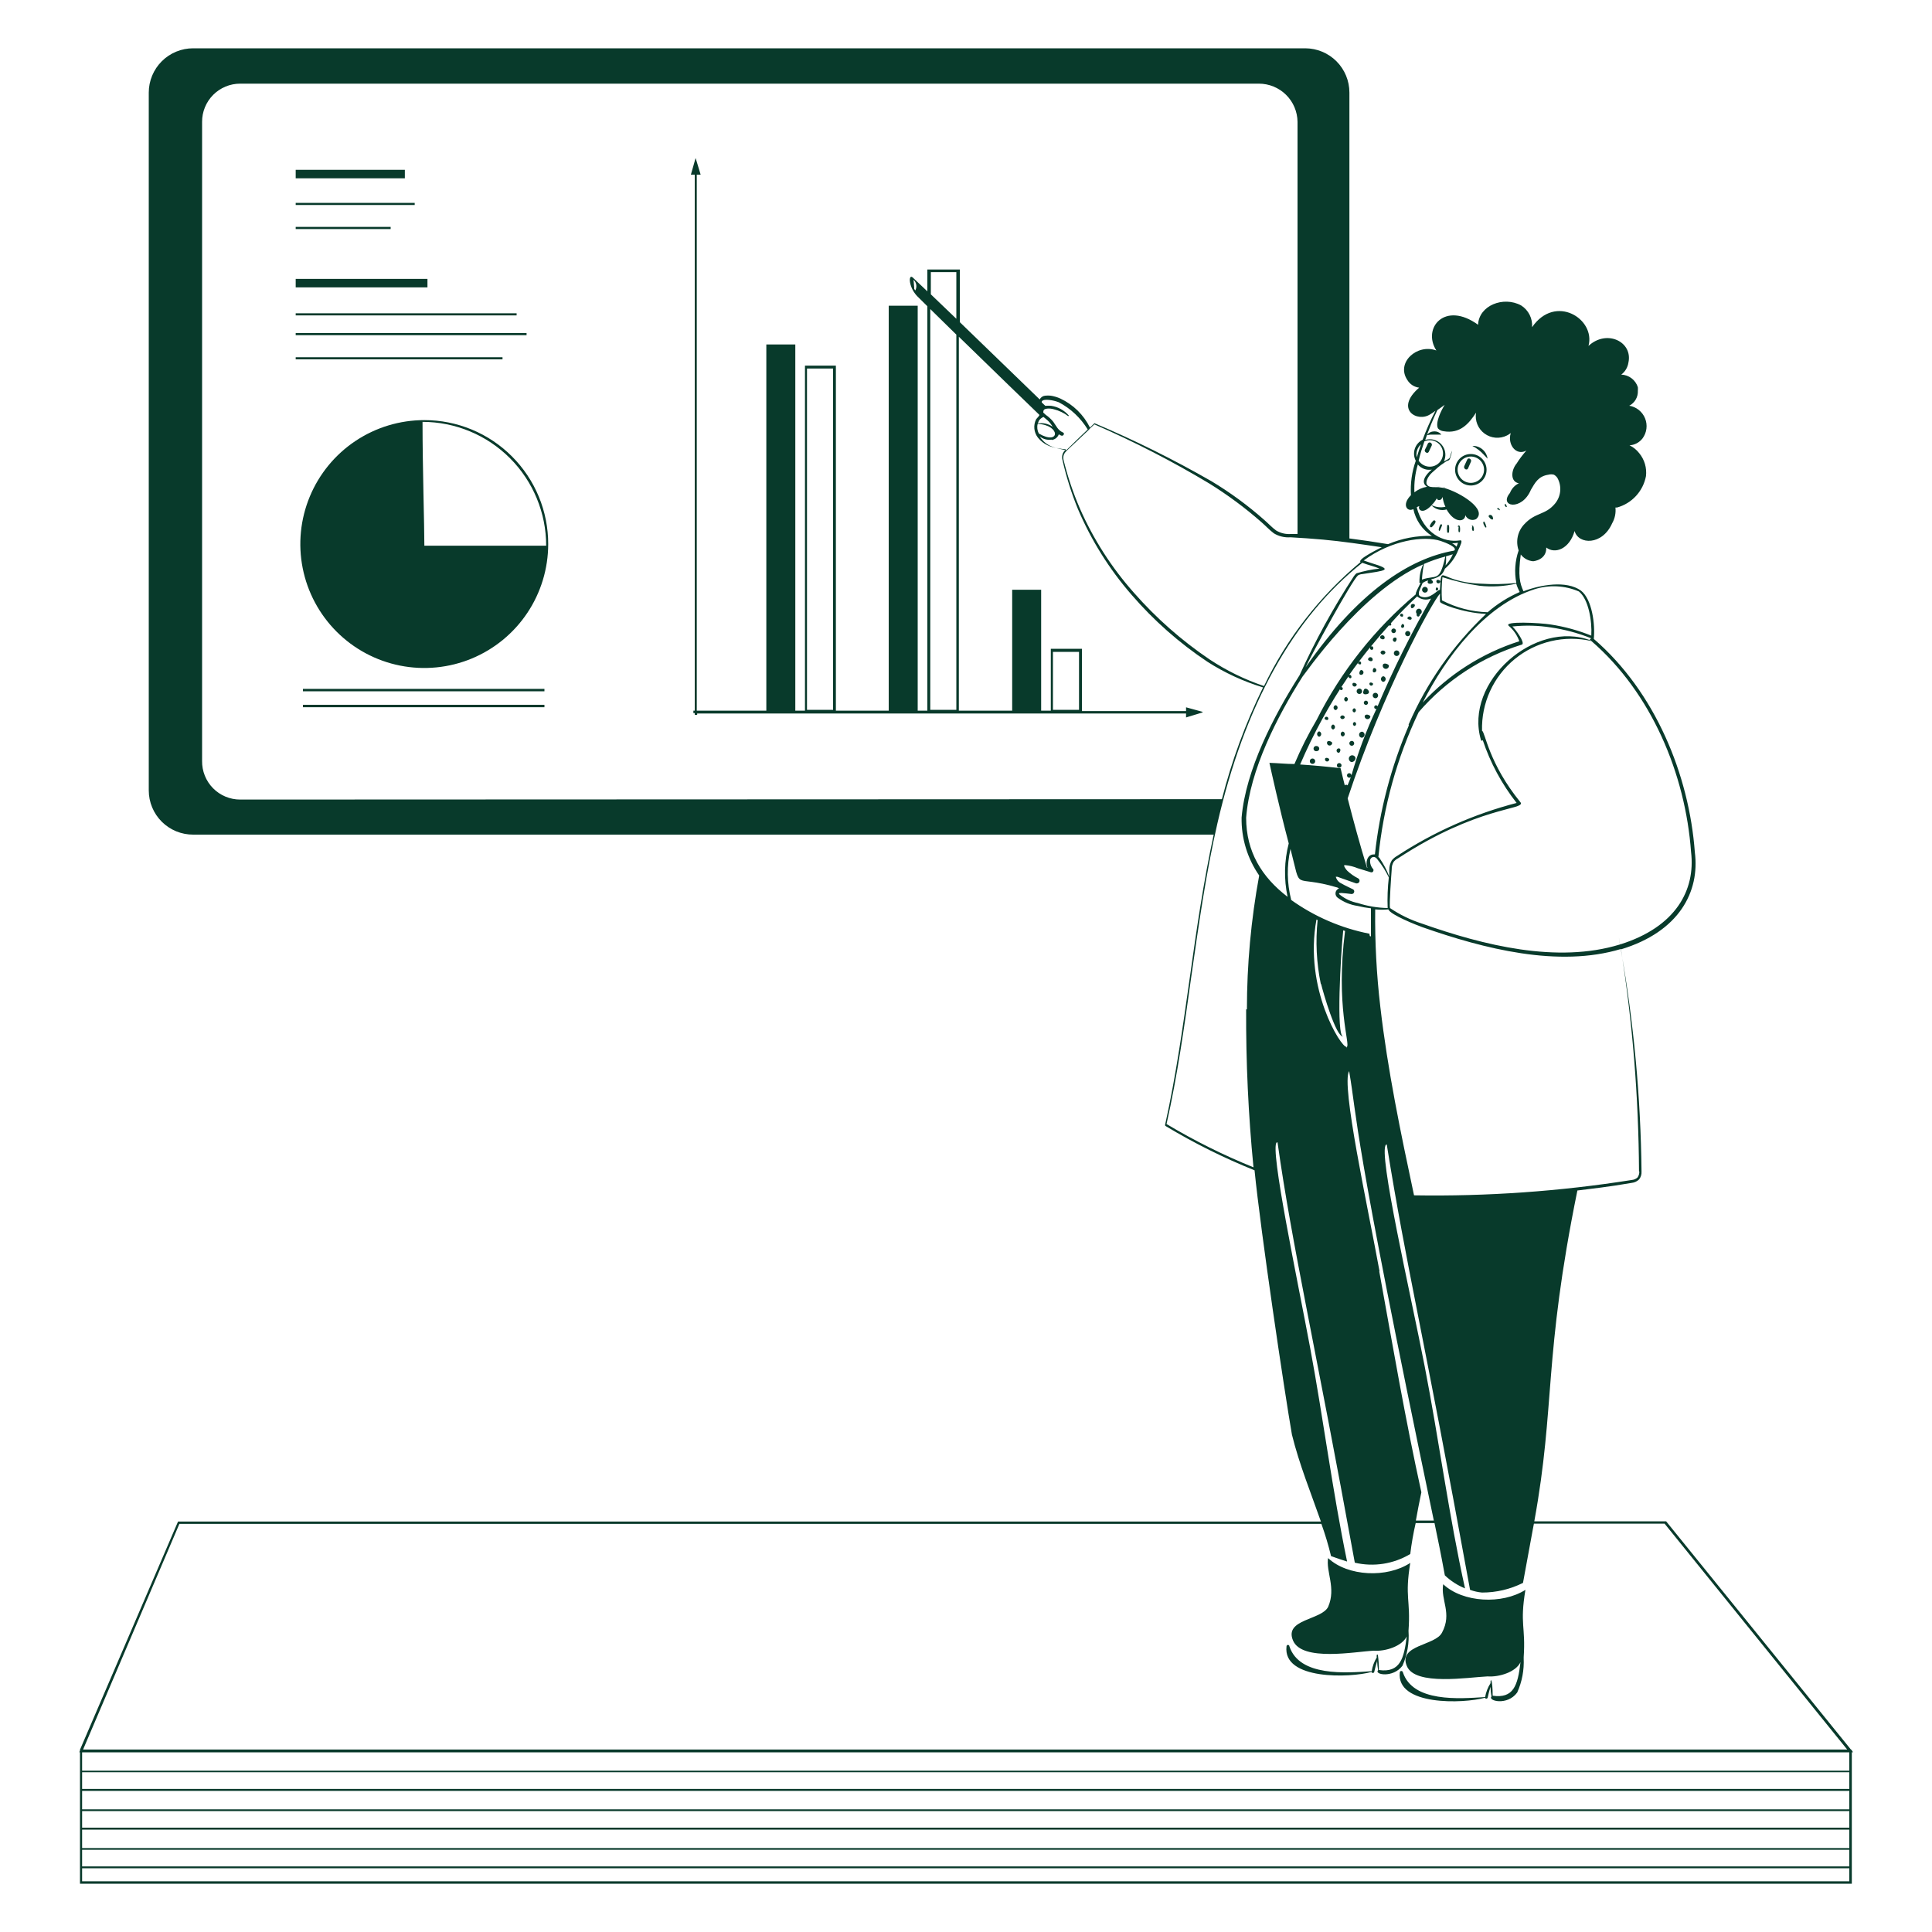 <svg width="400" height="400" viewBox="0 0 400 400" fill="none" xmlns="http://www.w3.org/2000/svg">
<path d="M291.62 337.72V337.58C292.08 331.18 290.8 330.76 291.98 323.58C287.16 326.76 279.04 326.38 274.98 322.6V322.48C274.46 325.42 276.68 328.74 274.98 332.68C273.6 335.44 265.84 335.2 267.7 339.64C269.56 344.08 280.62 341.94 284.4 341.76C286.82 341.94 290.26 340.84 291.24 338.82C290.7 343.32 289.9 346.38 285.48 345.76C285.494 344.73 285.427 343.7 285.28 342.68C285.28 342.648 285.267 342.618 285.245 342.595C285.222 342.573 285.192 342.56 285.16 342.56C285.128 342.56 285.098 342.573 285.075 342.595C285.053 342.618 285.04 342.648 285.04 342.68C285.021 342.839 285.021 343.001 285.04 343.16C284.505 344.027 284.151 344.993 284 346C278.64 346.36 269.04 347.16 266.96 340.86C266.96 340.78 266.928 340.704 266.872 340.648C266.816 340.592 266.739 340.56 266.66 340.56C266.58 340.56 266.504 340.592 266.448 340.648C266.391 340.704 266.36 340.78 266.36 340.86C265.52 347.88 279.56 347.4 283.96 346.16C283.969 346.198 283.986 346.233 284.009 346.264C284.033 346.294 284.062 346.32 284.096 346.339C284.13 346.358 284.167 346.369 284.206 346.373C284.244 346.376 284.283 346.372 284.32 346.36C284.369 346.349 284.414 346.325 284.449 346.29C284.485 346.254 284.509 346.209 284.52 346.16C284.7 345.4 284.88 344.66 285.12 343.9C285.146 344.537 285.213 345.172 285.32 345.8C284.44 346.7 288.4 347.48 290.36 344.88C291.357 342.632 291.79 340.174 291.62 337.72Z" fill="#083A2B"/>
<path d="M383.4 362.44V362.26H383.24L344.96 314.98H317.66C322.06 290.82 319.5 281.3 326.58 246.48C334.82 245.5 335.7 245.22 337.84 244.9C338.414 244.841 338.951 244.587 339.36 244.18C339.72 243.72 339.898 243.143 339.86 242.56C339.693 227.135 338.261 211.751 335.58 196.56C347.72 192.88 351.94 184.56 350.9 176.46C349.72 160.46 342.72 143.26 329.98 132.28C330.28 129.3 329.64 124.1 327.32 122.28C324.28 120.1 318.9 121.08 315.42 122.42C314.66 120.76 314.26 119.2 314.86 114.8C315.162 115.198 315.544 115.528 315.982 115.769C316.419 116.01 316.902 116.157 317.4 116.2C317.6 116.2 320.22 115.88 320.14 113.36C321.96 114.78 324.96 113.64 326 109.94C326.8 112.8 331.74 112.96 333.78 108.34C334.343 107.352 334.581 106.211 334.46 105.08H334.78C336.288 104.666 337.649 103.838 338.71 102.689C339.771 101.54 340.488 100.116 340.78 98.58C340.88 97.733 340.807 96.875 340.567 96.057C340.326 95.239 339.922 94.478 339.38 93.82C338.846 93.134 338.162 92.579 337.38 92.2C337.902 92.166 338.41 92.022 338.872 91.777C339.334 91.532 339.739 91.193 340.06 90.78C340.499 90.191 340.778 89.499 340.872 88.77C340.966 88.041 340.871 87.301 340.595 86.62C340.32 85.939 339.874 85.34 339.301 84.881C338.727 84.422 338.045 84.119 337.32 84C337.883 83.709 338.35 83.262 338.666 82.712C338.982 82.162 339.132 81.533 339.1 80.9C339.121 80.654 339.121 80.406 339.1 80.16C338.865 79.425 338.408 78.78 337.792 78.314C337.176 77.849 336.432 77.585 335.66 77.56C336.458 76.967 336.989 76.083 337.14 75.1C338.12 70.74 332.64 68.12 328.88 71.62C330.4 66.04 322.02 60.76 317.2 67.74C317.266 66.856 317.09 65.97 316.692 65.177C316.294 64.385 315.689 63.715 314.94 63.24C311.28 61.24 306.18 63.24 306.02 67.24C299.14 62.24 294.4 67.92 297.38 72.56C293.38 71.1 288.96 75.08 291.38 78.68C291.639 79.112 291.994 79.479 292.417 79.753C292.84 80.027 293.32 80.2 293.82 80.26C288.66 84.72 293.44 87.58 296.14 85.76C296.508 85.543 296.863 85.303 297.2 85.04C296.187 86.982 295.299 88.986 294.54 91.04C294.158 91.231 293.818 91.496 293.54 91.819C293.262 92.142 293.05 92.517 292.918 92.923C292.786 93.329 292.736 93.757 292.77 94.182C292.805 94.607 292.924 95.021 293.12 95.4C292.311 97.682 291.971 100.104 292.12 102.52C290.12 104.52 291.38 106.08 292.62 105.4C292.855 106.537 293.316 107.615 293.975 108.57C294.635 109.525 295.48 110.338 296.46 110.96C293.346 110.866 290.249 111.446 287.38 112.66C284.88 112.24 281.86 111.8 279.38 111.48V19.16C279.38 16.738 278.42 14.414 276.711 12.697C275.002 10.98 272.682 10.011 270.26 10H40C38.794 9.997 37.6 10.232 36.485 10.691C35.371 11.15 34.357 11.824 33.503 12.675C32.648 13.525 31.97 14.536 31.506 15.649C31.043 16.761 30.802 17.954 30.8 19.16V163.64C30.8 164.846 31.038 166.041 31.501 167.155C31.964 168.269 32.642 169.28 33.497 170.131C34.352 170.982 35.366 171.656 36.482 172.114C37.598 172.572 38.794 172.805 40 172.8H251.28C249.16 182.56 247.72 192.54 246.36 202.24C244.94 212.24 243.48 222.76 241.22 232.88C241.209 232.93 241.215 232.983 241.237 233.03C241.259 233.077 241.295 233.115 241.34 233.14C247.22 236.677 253.373 239.74 259.74 242.3C261 254.96 265.92 288.08 267.48 297.02C269 303.18 271.38 309.02 273.48 315.02H36.86L16.56 362.26V362.44L16.42 362.78H16.56V390H383.4V362.78H383.66L383.4 362.44ZM339.4 242.54C339.42 242.982 339.294 243.418 339.04 243.78C338.715 244.079 338.3 244.262 337.86 244.3C322.947 246.661 307.857 247.725 292.76 247.48C290 234.54 287.28 221.48 285.78 208.44C284.997 201.749 284.643 195.016 284.72 188.28C285.624 188.37 286.535 188.37 287.44 188.28C287.9 189.42 293.32 191.54 294.48 191.96C307.24 196.44 322.64 200.38 335.6 196.48C338.007 211.717 339.257 227.114 339.34 242.54H339.4ZM285.62 263.22C283.14 249.62 277.62 224.56 279.32 221.76C281.14 232.2 279.68 232.64 296.86 314.82H293.14C293.7 311.64 293.62 312.3 294.28 308.96C290.94 293.82 288.32 278.44 285.56 263.22H285.62ZM273.52 203.72C273.94 205.48 276.6 214.72 278.1 214.62C276.6 214.62 277.58 197.52 278.1 192.62L278.48 192.74C276.48 208.26 279.6 216.24 278.86 216.74C278.821 216.78 278.79 216.827 278.77 216.878C278.749 216.93 278.739 216.985 278.74 217.04C278.748 216.934 278.748 216.827 278.74 216.72C277.72 216.9 269.9 204.72 272.56 190.38L272.8 190.5C272.342 194.914 272.565 199.373 273.46 203.72H273.52ZM267.32 186.28C266.444 182.833 266.396 179.229 267.18 175.76C269.6 185.06 267.28 180.88 276.92 183.76C277.022 183.828 277.129 183.888 277.24 183.94C277.039 184.009 276.863 184.135 276.732 184.302C276.601 184.469 276.521 184.67 276.502 184.882C276.483 185.093 276.525 185.306 276.624 185.493C276.723 185.681 276.875 185.836 277.06 185.94C278.244 186.793 279.616 187.349 281.06 187.56C281.975 187.786 282.903 187.953 283.84 188.06V193.84H283.64C283.557 193.68 283.523 193.499 283.54 193.32C277.672 192.167 272.12 189.766 267.26 186.28H267.32ZM279.32 139.76C280.72 137.76 282.18 135.86 283.7 133.98C283.664 134.033 283.644 134.094 283.64 134.158C283.636 134.221 283.648 134.285 283.677 134.342C283.705 134.398 283.748 134.447 283.802 134.482C283.855 134.517 283.916 134.537 283.98 134.54C284.62 134.54 284.28 133.48 283.78 133.9C285 132.4 286.28 130.92 287.58 129.46C287.636 129.51 287.709 129.537 287.784 129.533C287.859 129.529 287.93 129.496 287.98 129.44C288.03 129.384 288.057 129.311 288.053 129.236C288.049 129.161 288.016 129.09 287.96 129.04C289.72 127.04 291.52 125.26 293.4 123.48C293.794 123.809 294.271 124.023 294.779 124.101C295.286 124.178 295.805 124.116 296.28 123.92C292.16 131.13 288.467 138.576 285.22 146.22C285.186 146.164 285.139 146.117 285.084 146.082C285.028 146.047 284.965 146.026 284.9 146.02C284.848 146.02 284.797 146.03 284.75 146.051C284.702 146.071 284.659 146.101 284.624 146.138C284.588 146.176 284.561 146.22 284.543 146.268C284.525 146.317 284.517 146.368 284.52 146.42C284.516 146.477 284.527 146.534 284.551 146.585C284.575 146.637 284.611 146.682 284.657 146.716C284.703 146.749 284.756 146.771 284.813 146.779C284.869 146.787 284.927 146.78 284.98 146.76C282.884 151.206 281.152 155.814 279.8 160.54C279.8 160.418 279.751 160.301 279.665 160.215C279.579 160.128 279.462 160.08 279.34 160.08C279.218 160.08 279.101 160.128 279.015 160.215C278.928 160.301 278.88 160.418 278.88 160.54C278.88 160.667 278.93 160.789 279.021 160.879C279.111 160.969 279.233 161.02 279.36 161.02C279.48 161.015 279.595 160.965 279.68 160.88C279.48 161.46 279.22 162.02 279 162.6C278.72 162.38 278.62 162.46 278.42 162.6C278.14 161.42 277.82 160.26 277.56 159.06C274.78 158.72 271.98 158.46 269.18 158.28C271.913 151.89 275.262 145.781 279.18 140.04C279.185 140.139 279.226 140.233 279.297 140.303C279.367 140.374 279.461 140.415 279.56 140.42C280 140.46 279.82 139.48 279.24 139.76H279.32ZM307.68 127.1C300.864 133.544 295.421 141.299 291.68 149.9C291.651 149.945 291.636 149.997 291.636 150.05C291.636 150.103 291.651 150.155 291.68 150.2C288.021 158.7 285.655 167.7 284.66 176.9C284.574 176.88 284.485 176.88 284.4 176.9C283.12 176.9 282.62 178.52 283.12 179.64H283.02C281.56 174.9 280.26 170.12 279.02 165.3C286.34 143.16 296.52 124.64 298.14 122.9C298.11 123.46 298.11 124.02 298.14 124.58C298 124.94 302.82 126.88 307.6 127.1H307.68ZM313.2 129.7C315.818 129.426 318.46 129.494 321.06 129.9C323.94 130.316 326.76 131.075 329.46 132.16C329.353 132.243 329.231 132.305 329.1 132.34C329.216 132.422 329.323 132.516 329.42 132.62C317.84 128.16 303.04 141.18 306.62 153.22C306.62 153.4 306.92 153.4 306.98 153.22C308.552 157.932 310.927 162.337 314 166.24C305.227 168.52 296.884 172.215 289.3 177.18C288.865 177.42 288.478 177.739 288.16 178.12C287.804 178.725 287.624 179.418 287.64 180.12V181.5C287.127 180.158 286.456 178.882 285.64 177.7C285.64 177.58 285.46 177.52 285.38 177.44C286.409 167.034 289.231 156.884 293.72 147.44C299.404 140.855 306.827 136.004 315.14 133.44C315.76 133.04 313.86 130.4 313.12 129.7H313.2ZM287.3 188C285.2 187.958 283.118 187.608 281.12 186.96C279.792 186.703 278.544 186.134 277.48 185.3C276.56 184.62 278.36 184.94 279.82 185.1C279.957 185.106 280.091 185.06 280.195 184.971C280.299 184.881 280.365 184.756 280.38 184.62C280.392 184.52 280.373 184.419 280.327 184.33C280.281 184.241 280.208 184.168 280.12 184.12C279.32 183.72 278.46 183.34 277.74 182.92C277.451 182.79 277.195 182.596 276.991 182.354C276.787 182.112 276.639 181.827 276.56 181.52H276.88L278.16 181.98L280.72 182.88C280.849 182.919 280.987 182.914 281.113 182.867C281.24 182.82 281.347 182.734 281.42 182.62C281.491 182.49 281.508 182.337 281.467 182.195C281.426 182.052 281.33 181.932 281.2 181.86C280.389 181.457 279.642 180.938 278.98 180.32C278.696 180.037 278.466 179.705 278.3 179.34V179.12H278.54C279.421 179.203 280.284 179.419 281.1 179.76L283.84 180.6C283.891 180.615 283.945 180.62 283.998 180.614C284.051 180.608 284.102 180.592 284.149 180.565C284.196 180.539 284.236 180.504 284.269 180.462C284.302 180.42 284.326 180.372 284.34 180.32C284.38 180.21 284.38 180.09 284.34 179.98C284.089 179.716 283.899 179.4 283.785 179.054C283.671 178.708 283.635 178.341 283.68 177.98C283.94 177.32 284.7 177.16 285.22 177.98C286.131 179.114 286.91 180.349 287.54 181.66C287.296 183.764 287.216 185.884 287.3 188ZM350.12 176.42C351.04 184.24 347.02 191.9 335.42 195.54C335.32 195.04 335.24 194.54 335.16 194.04L335.4 195.54C322.4 199.54 307.08 195.7 294.4 191.22C292.051 190.468 289.822 189.384 287.78 188C287.6 187.28 288.08 180.78 288.14 180C288.122 179.453 288.261 178.911 288.54 178.44C288.79 178.13 289.104 177.878 289.46 177.7C305.92 166.92 315.72 167.7 314.84 166.16C308.16 157.98 307.5 151.54 306.84 151.3C306.76 148.474 307.327 145.667 308.5 143.094C309.672 140.522 311.418 138.252 313.604 136.458C315.789 134.664 318.356 133.395 321.108 132.747C323.86 132.099 326.724 132.09 329.48 132.72C341.86 143.4 348.96 160.2 350.12 176.46V176.42ZM317.7 122C320.722 121.04 323.989 121.203 326.9 122.46C328.9 124.08 329.64 128.58 329.46 131.6C326.765 130.513 323.953 129.741 321.08 129.3C318.88 128.94 311.08 128.54 312.4 129.6C313.38 130.449 314.125 131.538 314.56 132.76C306.91 135.2 300.021 139.574 294.56 145.46C299.38 136 307.4 125.3 317.7 122ZM314.66 122.56C312.238 123.611 309.992 125.028 308 126.76C304.702 126.66 301.469 125.819 298.54 124.3C298.433 122.7 298.467 121.094 298.64 119.5C301.158 120.312 303.741 120.908 306.36 121.28C308.887 121.555 311.442 121.406 313.92 120.84C314.107 121.456 314.355 122.053 314.66 122.62V122.56ZM294.88 91.4C295.233 91.222 295.624 91.133 296.02 91.14C296.747 91.14 297.444 91.429 297.957 91.943C298.471 92.456 298.76 93.153 298.76 93.88C298.76 94.607 298.471 95.304 297.957 95.817C297.444 96.331 296.747 96.62 296.02 96.62C295.564 96.618 295.116 96.503 294.715 96.287C294.314 96.071 293.972 95.759 293.72 95.38C294 94.1 294.44 92.76 294.88 91.46V91.4ZM293.26 94C293.272 93.62 293.361 93.247 293.523 92.903C293.684 92.559 293.915 92.251 294.2 92C293.88 92.9 293.6 93.78 293.32 94.7C293.276 94.469 293.256 94.235 293.26 94ZM293.56 96.18C293.905 96.593 294.353 96.906 294.859 97.089C295.365 97.272 295.911 97.317 296.44 97.22C295.12 98.28 294.04 99.9 295.46 100.78C294.5 100.931 293.597 101.331 292.84 101.94C292.747 99.973 292.99 98.005 293.56 96.12V96.18ZM293.3 105.04C293.475 104.917 293.672 104.829 293.88 104.78C293.46 105.3 294.34 106.78 296.38 104.62C296.772 105.035 297.27 105.335 297.82 105.486C298.37 105.638 298.951 105.636 299.5 105.48C301.18 108.46 303.36 108.04 303.38 106.66C303.466 106.865 303.593 107.049 303.753 107.203C303.914 107.356 304.104 107.475 304.312 107.552C304.52 107.629 304.742 107.662 304.963 107.65C305.185 107.637 305.402 107.58 305.6 107.48C308.02 105.48 302.3 101.94 299.04 101.04L297.78 100.86H297.16C296.46 100.86 295.76 100.86 295.42 100.32C295.08 99.78 295.66 98.6 296.48 97.86C297.3 97.12 298.1 96.38 298.94 95.86C300.2 94.8 299.96 96.18 300.66 93.28C299.84 94.98 300.8 94.58 298.94 95.54C299.175 95.045 299.279 94.499 299.244 93.953C299.209 93.406 299.035 92.878 298.739 92.417C298.442 91.957 298.034 91.579 297.551 91.321C297.068 91.062 296.527 90.931 295.98 90.94C295.675 90.944 295.372 90.992 295.08 91.08C295.796 88.981 296.63 86.924 297.58 84.92L299.1 83.82C298.42 84.92 297.1 87.52 297.72 88.7C298.021 89.031 298.435 89.237 298.88 89.28C302.28 89.86 304.1 87.74 305.6 85.44C305.464 86.252 305.556 87.086 305.866 87.849C306.175 88.612 306.689 89.275 307.352 89.763C308.015 90.252 308.8 90.548 309.62 90.618C310.44 90.688 311.264 90.529 312 90.16C312.278 90.024 312.54 89.856 312.78 89.66C312.676 90.004 312.623 90.361 312.62 90.72C312.62 92.72 314.26 94.26 316.02 93.28C315.28 94.14 314.58 95.02 314.02 95.94C312.8 97.4 312.68 99.74 314.46 100.06C313.613 100.466 312.954 101.182 312.62 102.06C310.22 104.92 315.08 105.88 316.96 101.4C317.82 99.94 318.5 98.58 320.6 98.28C320.966 98.18 321.353 98.18 321.72 98.28C322.023 98.446 322.278 98.687 322.46 98.98C322.918 99.817 323.112 100.774 323.016 101.724C322.92 102.674 322.537 103.572 321.92 104.3C319.92 106.68 317.92 106.04 315.64 108.48C314.946 109.189 314.464 110.078 314.248 111.046C314.033 112.014 314.092 113.024 314.42 113.96C313.666 116.125 313.5 118.45 313.94 120.7C311.475 120.957 308.993 121.004 306.52 120.84C297.76 120.52 298.52 116.4 298.12 122.14C297.62 122.02 296.12 124.24 294.22 123.52C294.122 123.491 294.03 123.442 293.951 123.377C293.872 123.312 293.807 123.231 293.76 123.14V122.72C293.76 122.42 293.94 122.2 294.52 120.72C294.872 120.461 295.274 120.278 295.7 120.18C294.98 121.26 297.7 120.98 296.26 119.96C297.68 119.6 298.64 119.2 299.16 117.74C300.387 116.703 301.336 115.377 301.92 113.88C302.3 113.06 302.98 111.74 302.28 111.88C298.8 112.42 294.72 110.4 293.3 104.98V105.04ZM298.68 102.92C298.764 103.614 298.96 104.289 299.26 104.92C298.296 105.14 297.285 105.02 296.4 104.58C296.864 104.135 297.25 103.614 297.54 103.04C297.24 103.46 298.32 104 298.68 102.86V102.92ZM294.4 120C294.461 118.911 294.602 117.828 294.82 116.76C296.253 116.137 297.73 115.622 299.24 115.22C298 120.7 297.42 118.92 294.4 120ZM299.38 115.18L300.8 114.76C300.417 115.608 299.904 116.39 299.28 117.08C299.399 116.468 299.433 115.842 299.38 115.22V115.18ZM301.56 113.18C301.295 112.897 300.984 112.66 300.64 112.48C301.048 112.476 301.456 112.442 301.86 112.38L301.56 113.18ZM298.28 112C299.32 112.34 301.88 113.36 301.06 114C291.66 115.62 281.06 122.72 270.3 138.18C271.26 136 279.9 120.18 281.16 119.12C281.429 118.966 281.73 118.877 282.04 118.86C286.74 118.14 288.78 118.02 283.8 116.54L282.34 116.04C288 111.84 294.84 110.86 298.28 112ZM225.7 88.68L226.58 87.86C234.78 91.421 242.737 95.517 250.4 100.12C254.208 102.485 257.814 105.16 261.18 108.12C262.04 108.86 262.76 109.68 263.74 110.42C264.773 111.045 265.976 111.331 267.18 111.24C269.42 111.36 271.66 111.52 273.9 111.72C277.9 112.08 282.02 112.7 286.08 113.3C285.7 113.5 280.9 115.82 281.7 116.36C273.262 123.381 266.44 132.14 261.7 142.04C257.716 140.698 253.924 138.842 250.42 136.52C244.649 132.617 239.4 127.993 234.8 122.76C230.17 117.555 226.384 111.657 223.58 105.28C222.199 102.083 221.082 98.779 220.24 95.4C220.12 95.002 220.12 94.578 220.24 94.18C220.5 93.58 220.56 93.58 222.88 91.4L225.46 88.96L225.7 88.68ZM215.08 89.76C214.755 89.146 214.669 88.433 214.84 87.76C219.68 88 219.46 92.32 215.08 89.76ZM214.88 87.76C214.921 87.555 214.982 87.354 215.06 87.16C215.291 86.785 215.634 86.491 216.04 86.32C216.38 86.62 216.76 86.9 216.98 87.12C217.358 87.485 217.681 87.903 217.94 88.36C217.502 88.046 217.005 87.825 216.479 87.708C215.953 87.591 215.409 87.582 214.88 87.68V87.76ZM217.72 91.1C218.054 91.059 218.37 90.928 218.635 90.72C218.899 90.512 219.102 90.235 219.22 89.92C219.371 90.023 219.532 90.11 219.7 90.18C220.14 90.38 220.52 89.72 220.08 89.54C219 89.06 218.74 88.24 218.08 87.34C217.628 86.778 217.096 86.286 216.5 85.88L216 85.42C216 84.76 216.24 84.7 216.8 84.6C217.271 84.555 217.747 84.603 218.2 84.74C219.273 85.007 220.28 85.49 221.16 86.16C221.193 86.155 221.224 86.138 221.246 86.113C221.268 86.087 221.28 86.054 221.28 86.02C220.343 84.941 219.053 84.232 217.64 84.02C217.234 83.986 216.826 83.986 216.42 84.02L215.68 83.32V83.14C215.82 82.78 216.54 82.72 217.2 82.8C217.884 82.873 218.557 83.035 219.2 83.28C221.674 84.582 223.747 86.531 225.2 88.92L222.66 91.36L220.78 93.2C219.816 93.054 218.866 92.826 217.94 92.52C216.827 92.125 215.882 91.363 215.26 90.36C215.602 90.634 215.998 90.834 216.421 90.947C216.844 91.061 217.287 91.085 217.72 91.02V91.1ZM49.72 165.54C48.675 165.54 47.64 165.332 46.676 164.929C45.712 164.525 44.838 163.934 44.105 163.19C43.372 162.445 42.794 161.562 42.405 160.592C42.016 159.622 41.824 158.585 41.84 157.54V25.22C41.837 24.183 42.039 23.157 42.434 22.198C42.829 21.24 43.409 20.369 44.141 19.635C44.873 18.901 45.742 18.319 46.7 17.922C47.657 17.524 48.683 17.32 49.72 17.32H260.64C262.744 17.32 264.764 18.149 266.262 19.628C267.759 21.106 268.614 23.116 268.64 25.22V110.56H267.26C266.197 110.635 265.136 110.384 264.22 109.84C263.38 109.24 262.58 108.36 261.72 107.62C258.332 104.625 254.677 101.947 250.8 99.62C242.983 95.135 234.901 91.128 226.6 87.62L225.66 88.52C224.361 85.883 222.202 83.767 219.54 82.52C218.904 82.23 218.231 82.028 217.54 81.92C217.161 81.88 216.779 81.88 216.4 81.92C216.159 81.94 215.927 82.023 215.727 82.16C215.527 82.296 215.366 82.483 215.26 82.7L198.72 66.7V55.8H192V60.32L188.98 57.46C188.02 56.56 188.02 59.68 190.24 61.66L192 63.4V147.14H190V63.3H184V147.14H173.06V75.7H166.66V147.14H164.66V71.32H158.66V147.14H144.26V36.16H145.06L144.04 32.78H144L143.04 36.16H143.84V147.14H143.56V147.64H143.84V148H144.34V147.72H245.56V148.54L248.98 147.5V147.38L245.56 146.44V147.22H224V134.32H217.56V147.14H215.56V122.1H209.56V147.14H198.52V69.72C205.34 76.36 214.04 84.8 215.16 85.86C215.36 85.98 214.6 86.64 214.5 86.84C214.213 87.429 214.092 88.085 214.152 88.738C214.212 89.39 214.45 90.013 214.84 90.54C215.595 91.507 216.639 92.208 217.82 92.54C218.756 92.789 219.714 92.95 220.68 93.02C220.385 93.294 220.153 93.628 220 94C219.86 94.443 219.86 94.917 220 95.36C220.781 98.773 221.838 102.118 223.16 105.36C225.91 111.834 229.662 117.834 234.28 123.14C238.865 128.459 244.154 133.129 250 137.02C253.572 139.307 257.441 141.09 261.5 142.32C257.88 149.723 255.025 157.477 252.98 165.46L49.72 165.54ZM192.72 60.94V56.34H198V66L192.72 60.94ZM198 69.28V146.96H192.6V63.98L198 69.28ZM189.46 60.1L189.28 59.8C189.28 59.46 189.28 59.6 189.14 57.92C189.434 58.191 189.631 58.552 189.699 58.946C189.768 59.34 189.705 59.745 189.52 60.1H189.46ZM172.48 76.3V146.96H167.08V76.3H172.48ZM218 146.96V134.96H223.4V146.96H218ZM258 208.96C257.947 219.886 258.454 230.807 259.52 241.68C253.298 239.161 247.281 236.165 241.52 232.72C243.78 222.72 245.24 212.26 246.64 202.22C248.14 191.78 249.64 180.98 252.04 170.52C257.68 146 267.76 127.84 282.04 116.52C283.5 117.06 284.56 117.26 285.6 117.72C283.985 117.892 282.391 118.22 280.84 118.7C280.622 118.884 280.434 119.1 280.28 119.34C276.016 125.859 272.265 132.7 269.06 139.8C263.72 148.2 257.92 159.36 257.06 169.26C256.985 173.543 258.258 177.741 260.7 181.26C259.012 190.41 258.162 199.695 258.16 209L258 208.96ZM258 169.3C258.76 159.42 264.38 148.44 269.68 140.08C269.88 139.98 281.68 122.48 294.64 116.86C294.121 117.995 293.861 119.232 293.88 120.48C293.86 120.538 293.86 120.602 293.88 120.66C293.958 120.686 294.042 120.686 294.12 120.66C293.5 121.98 293.06 122.66 293.14 123.04C284.595 130.219 277.606 139.066 272.6 149.04C270.866 151.981 269.329 155.035 268 158.18C266.28 158.18 264.54 157.98 262.82 157.94C263.2 159.68 264.82 167.06 266.82 174.62C265.88 178.238 265.798 182.025 266.58 185.68C261.2 181.56 258 176.3 258 169.3ZM37.14 315.5H273.58C274.368 317.689 275.035 319.919 275.58 322.18C276.72 322.58 277.8 322.96 278.9 323.3C275.86 308.64 274 293.84 271.28 279.2C268.64 265.02 262.82 237.6 264.34 236.52H264.5C267.5 257.9 272.32 278.52 280.5 323.54C284.415 324.454 288.532 323.808 291.98 321.74C292.24 319.588 292.614 317.452 293.1 315.34H297C297.74 318.92 298.18 320.94 299.14 326.16C300.351 327.315 301.769 328.231 303.32 328.86C300.04 314.18 297.88 297.88 294.96 282.86C292.04 267.84 285.24 238.46 286.96 237C286.96 237 287.1 236.88 287.12 237C291.28 262.88 294.38 274.3 304.36 329.16C305.158 329.455 305.992 329.643 306.84 329.72C309.784 329.724 312.688 329.039 315.32 327.72C317.72 314.52 317.58 315.52 317.58 315.46H344.64L382.44 362.22H17.2L37.14 315.5ZM382.88 389.5H17V386.8H382.88V389.5ZM382.88 386.42H17V382.98H382.88V386.42ZM382.88 382.62H17V378.8H382.88V382.62ZM382.88 378.4H17V374.96H382.88V378.4ZM382.88 374.6H17V370.78H382.88V374.6ZM382.88 370.38H17V366.92H382.88V370.38ZM382.88 366.6H17V362.8H382.88V366.6Z" fill="#083A2B"/>
<path d="M87.86 86.98C82.784 86.976 77.821 88.478 73.598 91.295C69.376 94.112 66.084 98.118 64.139 102.806C62.194 107.495 61.682 112.655 62.67 117.634C63.658 122.613 66.1 127.187 69.688 130.777C73.276 134.368 77.848 136.814 82.826 137.805C87.804 138.797 92.965 138.29 97.655 136.349C102.345 134.407 106.353 131.118 109.174 126.898C111.994 122.678 113.5 117.716 113.5 112.64C113.502 109.271 112.841 105.935 111.554 102.822C110.266 99.709 108.378 96.88 105.997 94.497C103.616 92.114 100.788 90.223 97.676 88.934C94.564 87.644 91.228 86.98 87.86 86.98ZM87.86 112.98C87.86 108.8 87.48 96.78 87.48 87.34C94.273 87.351 100.784 90.057 105.584 94.864C110.384 99.671 113.08 106.187 113.08 112.98H87.86ZM62.72 145.92H112.72V146.42H62.72V145.92ZM62.72 142.62H112.72V143.12H62.72V142.62ZM307.24 94.18L307.98 94.96C307.88 94.207 307.503 93.519 306.922 93.031C306.341 92.542 305.598 92.288 304.84 92.32C305.746 92.789 306.559 93.42 307.24 94.18ZM295.4 90.1L296.18 89.98H298.42C298.234 89.75 297.994 89.57 297.722 89.455C297.45 89.34 297.154 89.293 296.86 89.32C296.573 89.329 296.291 89.403 296.038 89.539C295.785 89.674 295.566 89.866 295.4 90.1ZM303.78 95.14L303.16 96.5C302.94 97.04 303.7 97.5 303.94 96.98L304.54 95.6C304.78 95.08 304 94.62 303.78 95.14ZM295.64 91.8C295.44 92.24 295.26 92.68 295.02 93.1C294.78 93.52 295.54 94.06 295.8 93.56C296.06 93.06 296.2 92.68 296.42 92.26C296.64 91.84 296 91.3 295.64 91.8ZM282.22 143.14V143.38C282.22 143.475 282.258 143.567 282.325 143.635C282.393 143.702 282.484 143.74 282.58 143.74H282.86C284.36 143.56 282.46 141.64 282.28 143.16L282.22 143.14ZM299.04 100.98H299.32C298.94 100.9 298.56 100.84 299.04 100.98ZM298.68 100.86C297.948 100.691 297.206 100.564 296.46 100.48C297.208 100.554 297.95 100.681 298.68 100.86ZM296.72 107.82C295.5 109.16 296.26 109.26 296.46 109.12C297.84 107.8 296.94 107.58 296.72 107.82ZM298.12 109.82C298.295 109.479 298.442 109.125 298.56 108.76C298.56 108.5 298.26 108.42 298.18 108.76V108.66C297.6 110 298 110 298.12 109.82ZM300 110.2C300 109.94 300.16 108.64 299.82 108.66C299.77 108.66 299.722 108.678 299.685 108.711C299.648 108.745 299.625 108.79 299.62 108.84C299.56 109.291 299.56 109.749 299.62 110.2C299.639 110.233 299.667 110.261 299.7 110.28C299.733 110.299 299.771 110.309 299.81 110.309C299.848 110.309 299.886 110.299 299.919 110.28C299.953 110.261 299.98 110.233 300 110.2ZM302.28 110C302.42 108.28 301.8 108.82 301.8 109.04H302C301.82 110.5 302.2 110.28 302.28 110ZM304.84 109.8C304.846 109.822 304.857 109.842 304.872 109.86C304.887 109.877 304.906 109.891 304.927 109.9C304.948 109.91 304.97 109.915 304.993 109.915C305.016 109.914 305.039 109.91 305.06 109.9C305.098 109.879 305.129 109.847 305.147 109.807C305.165 109.767 305.169 109.723 305.16 109.68C305.163 109.426 305.116 109.175 305.02 108.94C305.007 108.905 304.984 108.874 304.954 108.852C304.924 108.831 304.887 108.819 304.85 108.819C304.812 108.819 304.776 108.831 304.745 108.852C304.715 108.874 304.692 108.905 304.68 108.94H304.84C304.727 109.216 304.727 109.524 304.84 109.8ZM307.52 109.18C307.548 109.203 307.583 109.215 307.62 109.215C307.656 109.215 307.691 109.203 307.72 109.18C307.736 109.157 307.745 109.129 307.745 109.1C307.745 109.071 307.736 109.043 307.72 109.02C307.644 108.676 307.516 108.345 307.34 108.04C307.2 107.84 306.78 108.12 307.52 109.18ZM308.3 107.04C308.429 107.288 308.652 107.475 308.92 107.56C308.941 107.566 308.963 107.568 308.984 107.565C309.006 107.562 309.027 107.554 309.046 107.543C309.064 107.532 309.081 107.517 309.093 107.499C309.106 107.482 309.115 107.461 309.12 107.44C309.12 106.3 307.92 106.46 308.28 107.08L308.3 107.04ZM310 105.42L310.58 105.66C310.32 104.94 309.88 105.2 310 105.42ZM312 104.94C311.938 104.743 311.851 104.554 311.74 104.38C311.74 104.38 311.24 104.24 311.74 104.94H312Z" fill="#083A2B"/>
<path d="M304.52 94C303.655 94 302.826 94.343 302.215 94.955C301.603 95.566 301.26 96.395 301.26 97.26C301.26 98.124 301.603 98.954 302.215 99.565C302.826 100.176 303.655 100.52 304.52 100.52C305.384 100.52 306.214 100.176 306.825 99.565C307.436 98.954 307.78 98.124 307.78 97.26C307.78 96.395 307.436 95.566 306.825 94.955C306.214 94.343 305.384 94 304.52 94ZM301.78 97.26C301.78 96.533 302.068 95.836 302.582 95.322C303.096 94.809 303.793 94.52 304.52 94.52C305.246 94.52 305.943 94.809 306.457 95.322C306.971 95.836 307.26 96.533 307.26 97.26C307.252 97.987 306.955 98.68 306.436 99.189C305.916 99.697 305.216 99.978 304.49 99.97C303.763 99.962 303.069 99.666 302.561 99.146C302.053 98.627 301.772 97.927 301.78 97.2V97.26ZM61.22 35.16H83.82V36.92H61.22V35.16ZM61.22 42H85.86V42.44H61.22V42ZM61.22 46.98H80.88V47.42H61.22V46.98ZM61.22 64.86H106.96V65.3H61.22V64.86ZM61.22 57.74H88.5V59.5H61.22V57.74ZM61.22 68.96H109.02V69.4H61.22V68.96ZM61.22 73.96H104.04V74.4H61.22V73.96ZM292.48 125.04C292.381 125.045 292.287 125.086 292.216 125.157C292.146 125.227 292.105 125.321 292.1 125.42C292 126.74 293.74 125.04 292.48 125.04ZM293.66 127.66C293.755 127.636 293.838 127.578 293.894 127.497C293.949 127.416 293.972 127.317 293.96 127.22C294.093 127.17 294.205 127.076 294.278 126.954C294.35 126.831 294.378 126.688 294.357 126.547C294.335 126.406 294.267 126.277 294.162 126.181C294.057 126.085 293.922 126.028 293.78 126.02C293.657 126.025 293.538 126.065 293.437 126.135C293.336 126.206 293.258 126.304 293.211 126.418C293.165 126.532 293.152 126.657 293.175 126.778C293.198 126.899 293.255 127.011 293.34 127.1C293.309 127.157 293.293 127.22 293.294 127.285C293.295 127.349 293.312 127.413 293.344 127.469C293.376 127.525 293.422 127.572 293.477 127.605C293.532 127.639 293.595 127.657 293.66 127.66ZM290.4 130C290.493 129.979 290.576 129.927 290.636 129.853C290.696 129.778 290.729 129.685 290.729 129.59C290.729 129.494 290.696 129.402 290.636 129.327C290.576 129.253 290.493 129.201 290.4 129.18C290.16 129.2 289.84 130 290.4 130ZM290.5 127.46C290.512 127.413 290.513 127.363 290.503 127.315C290.493 127.268 290.472 127.223 290.443 127.184C290.413 127.146 290.374 127.115 290.33 127.093C290.287 127.072 290.239 127.061 290.19 127.061C290.141 127.061 290.093 127.072 290.049 127.093C290.005 127.115 289.967 127.146 289.937 127.184C289.907 127.223 289.886 127.268 289.876 127.315C289.866 127.363 289.868 127.413 289.88 127.46C289.88 127.62 290.5 127.86 290.5 127.46ZM292.28 128C292.258 127.897 292.201 127.804 292.119 127.738C292.037 127.672 291.935 127.635 291.83 127.635C291.724 127.635 291.622 127.672 291.54 127.738C291.458 127.804 291.402 127.897 291.38 128C291.38 128.22 292.28 128.56 292.28 128ZM292 131.18C292 131.109 291.986 131.039 291.959 130.973C291.931 130.908 291.892 130.848 291.842 130.798C291.791 130.748 291.732 130.708 291.666 130.681C291.601 130.654 291.531 130.64 291.46 130.64C291.389 130.64 291.319 130.654 291.253 130.681C291.188 130.708 291.128 130.748 291.078 130.798C291.028 130.848 290.988 130.908 290.961 130.973C290.934 131.039 290.92 131.109 290.92 131.18C290.92 131.251 290.934 131.321 290.961 131.387C290.988 131.452 291.028 131.512 291.078 131.562C291.128 131.612 291.188 131.652 291.253 131.679C291.319 131.706 291.389 131.72 291.46 131.72C291.531 131.72 291.601 131.706 291.666 131.679C291.732 131.652 291.791 131.612 291.842 131.562C291.892 131.512 291.931 131.452 291.959 131.387C291.986 131.321 292 131.251 292 131.18ZM288.82 132C288.7 132 288.586 132.047 288.502 132.132C288.417 132.216 288.37 132.331 288.37 132.45C288.37 132.569 288.417 132.684 288.502 132.768C288.586 132.853 288.7 132.9 288.82 132.9C289.08 132.84 289.42 132 288.82 132ZM288.54 130.12C288.412 130.12 288.29 130.17 288.2 130.26C288.11 130.351 288.06 130.473 288.06 130.6C288.06 130.727 288.11 130.849 288.2 130.939C288.29 131.029 288.412 131.08 288.54 131.08C288.667 131.08 288.789 131.029 288.879 130.939C288.969 130.849 289.02 130.727 289.02 130.6C289.02 130.473 288.969 130.351 288.879 130.26C288.789 130.17 288.667 130.12 288.54 130.12ZM286.68 132C286.68 131.937 286.667 131.874 286.643 131.816C286.619 131.758 286.584 131.705 286.539 131.66C286.495 131.616 286.442 131.581 286.383 131.556C286.325 131.532 286.263 131.52 286.2 131.52C286.137 131.52 286.074 131.532 286.016 131.556C285.958 131.581 285.905 131.616 285.86 131.66C285.816 131.705 285.78 131.758 285.756 131.816C285.732 131.874 285.72 131.937 285.72 132C285.72 132.28 286.68 132.66 286.68 132ZM286.84 135.1C286.816 134.982 286.753 134.876 286.66 134.799C286.567 134.723 286.45 134.681 286.33 134.681C286.209 134.681 286.093 134.723 286 134.799C285.907 134.876 285.843 134.982 285.82 135.1C285.843 135.218 285.907 135.324 286 135.4C286.093 135.477 286.209 135.518 286.33 135.518C286.45 135.518 286.567 135.477 286.66 135.4C286.753 135.324 286.816 135.218 286.84 135.1ZM288.58 135.24C288.58 135.394 288.641 135.541 288.75 135.65C288.858 135.759 289.006 135.82 289.16 135.82C289.314 135.82 289.461 135.759 289.57 135.65C289.679 135.541 289.74 135.394 289.74 135.24C289.74 135.086 289.679 134.939 289.57 134.83C289.461 134.721 289.314 134.66 289.16 134.66C289.006 134.66 288.858 134.721 288.75 134.83C288.641 134.939 288.58 135.086 288.58 135.24ZM286.28 137.84C286.28 137.924 286.296 138.007 286.328 138.085C286.361 138.162 286.408 138.233 286.467 138.292C286.527 138.352 286.597 138.399 286.675 138.431C286.752 138.463 286.836 138.48 286.92 138.48C287.004 138.48 287.087 138.463 287.165 138.431C287.242 138.399 287.313 138.352 287.372 138.292C287.432 138.233 287.479 138.162 287.511 138.085C287.543 138.007 287.56 137.924 287.56 137.84C287.56 137.5 286.28 137 286.28 137.84ZM284.2 136.54C284.2 136.413 284.149 136.291 284.059 136.201C283.969 136.11 283.847 136.06 283.72 136.06C283.592 136.06 283.47 136.11 283.38 136.201C283.29 136.291 283.24 136.413 283.24 136.54C283.24 136.8 284.2 137.18 284.2 136.54ZM284.5 139.22C284.56 139.22 284.62 139.208 284.676 139.185C284.732 139.162 284.782 139.128 284.825 139.085C284.868 139.042 284.902 138.992 284.925 138.936C284.948 138.88 284.96 138.82 284.96 138.76C284.96 138.699 284.948 138.64 284.925 138.584C284.902 138.528 284.868 138.477 284.825 138.435C284.782 138.392 284.732 138.358 284.676 138.335C284.62 138.312 284.56 138.3 284.5 138.3C284.26 138.3 284 139.22 284.5 139.22ZM281.8 139.72C281.932 139.72 282.06 139.667 282.153 139.573C282.247 139.48 282.3 139.353 282.3 139.22C282.3 139.087 282.247 138.96 282.153 138.866C282.06 138.773 281.932 138.72 281.8 138.72C281.54 138.72 281.14 139.72 281.8 139.72ZM281.8 137.34C281.812 137.293 281.813 137.243 281.803 137.195C281.793 137.148 281.772 137.103 281.743 137.064C281.713 137.026 281.674 136.995 281.63 136.973C281.587 136.952 281.538 136.941 281.49 136.941C281.441 136.941 281.393 136.952 281.349 136.973C281.305 136.995 281.267 137.026 281.237 137.064C281.207 137.103 281.186 137.148 281.176 137.195C281.166 137.243 281.168 137.293 281.18 137.34C281.18 137.5 281.8 137.74 281.8 137.34ZM283.52 141.58C283.52 141.681 283.56 141.777 283.631 141.849C283.702 141.92 283.799 141.96 283.9 141.96C284.001 141.96 284.097 141.92 284.168 141.849C284.24 141.777 284.28 141.681 284.28 141.58C284.28 141.38 283.52 141.08 283.52 141.58ZM286.4 140C286.262 140.025 286.137 140.098 286.048 140.206C285.958 140.314 285.909 140.45 285.909 140.59C285.909 140.73 285.958 140.866 286.048 140.974C286.137 141.081 286.262 141.154 286.4 141.18C286.538 141.154 286.662 141.081 286.752 140.974C286.842 140.866 286.891 140.73 286.891 140.59C286.891 140.45 286.842 140.314 286.752 140.206C286.662 140.098 286.538 140.025 286.4 140ZM284.2 144C284.205 144.147 284.265 144.286 284.369 144.39C284.473 144.494 284.613 144.555 284.76 144.56C284.87 144.56 284.979 144.527 285.071 144.466C285.163 144.404 285.235 144.317 285.277 144.214C285.319 144.112 285.331 143.999 285.309 143.891C285.287 143.782 285.234 143.682 285.156 143.604C285.077 143.526 284.978 143.472 284.869 143.451C284.76 143.429 284.648 143.44 284.545 143.483C284.443 143.525 284.356 143.597 284.294 143.689C284.233 143.781 284.2 143.889 284.2 144ZM282 143.14C282.004 143.028 281.974 142.917 281.914 142.822C281.854 142.726 281.767 142.652 281.663 142.607C281.56 142.562 281.446 142.549 281.336 142.57C281.225 142.591 281.124 142.645 281.044 142.724C280.965 142.804 280.911 142.905 280.89 143.016C280.869 143.126 280.882 143.24 280.927 143.344C280.971 143.447 281.046 143.534 281.141 143.594C281.236 143.654 281.347 143.684 281.46 143.68C281.531 143.68 281.601 143.666 281.666 143.639C281.732 143.612 281.791 143.572 281.842 143.522C281.892 143.472 281.931 143.412 281.959 143.347C281.986 143.281 282 143.211 282 143.14ZM280 141.7C280 141.819 280.047 141.934 280.132 142.018C280.216 142.103 280.33 142.15 280.45 142.15C280.569 142.15 280.684 142.103 280.768 142.018C280.852 141.934 280.9 141.819 280.9 141.7C280.84 141.46 280 141.1 280 141.7ZM282.36 145.5C282.36 145.617 282.406 145.729 282.489 145.811C282.571 145.894 282.683 145.94 282.8 145.94C282.916 145.94 283.028 145.894 283.111 145.811C283.193 145.729 283.24 145.617 283.24 145.5C283.235 145.385 283.187 145.276 283.105 145.194C283.024 145.113 282.915 145.065 282.8 145.06C282.683 145.06 282.571 145.106 282.489 145.189C282.406 145.271 282.36 145.383 282.36 145.5ZM278.68 144.3C278.572 144.322 278.475 144.381 278.405 144.467C278.335 144.553 278.297 144.66 278.297 144.77C278.297 144.88 278.335 144.987 278.405 145.073C278.475 145.159 278.572 145.218 278.68 145.24C278.788 145.218 278.885 145.159 278.955 145.073C279.024 144.987 279.062 144.88 279.062 144.77C279.062 144.66 279.024 144.553 278.955 144.467C278.885 144.381 278.788 144.322 278.68 144.3ZM278 142.64C278.012 142.593 278.013 142.543 278.003 142.495C277.993 142.448 277.972 142.403 277.943 142.364C277.913 142.326 277.874 142.295 277.83 142.273C277.787 142.252 277.739 142.241 277.69 142.241C277.641 142.241 277.593 142.252 277.549 142.273C277.505 142.295 277.467 142.326 277.437 142.364C277.407 142.403 277.386 142.448 277.376 142.495C277.366 142.543 277.368 142.593 277.38 142.64C277.397 142.709 277.437 142.77 277.493 142.813C277.55 142.857 277.619 142.881 277.69 142.881C277.761 142.881 277.83 142.857 277.886 142.813C277.942 142.77 277.982 142.709 278 142.64ZM280.38 147.5C280.478 147.479 280.566 147.424 280.629 147.346C280.692 147.268 280.726 147.17 280.726 147.07C280.726 146.969 280.692 146.872 280.629 146.794C280.566 146.715 280.478 146.661 280.38 146.64C280.282 146.661 280.194 146.715 280.13 146.794C280.067 146.872 280.033 146.969 280.033 147.07C280.033 147.17 280.067 147.268 280.13 147.346C280.194 147.424 280.282 147.479 280.38 147.5ZM282.54 148.4C282.565 148.538 282.638 148.662 282.746 148.752C282.854 148.842 282.99 148.891 283.13 148.891C283.27 148.891 283.406 148.842 283.513 148.752C283.621 148.662 283.694 148.538 283.72 148.4C283.72 148 282.54 147.62 282.54 148.4ZM280.44 149.48C280.346 149.501 280.263 149.553 280.203 149.627C280.143 149.702 280.111 149.794 280.111 149.89C280.111 149.985 280.143 150.078 280.203 150.153C280.263 150.227 280.346 150.279 280.44 150.3C280.533 150.279 280.616 150.227 280.676 150.153C280.736 150.078 280.769 149.985 280.769 149.89C280.769 149.794 280.736 149.702 280.676 149.627C280.616 149.553 280.533 149.501 280.44 149.48ZM282 151.48C281.833 151.485 281.676 151.555 281.56 151.674C281.444 151.794 281.38 151.954 281.38 152.12C281.38 152.284 281.445 152.442 281.561 152.558C281.678 152.675 281.835 152.74 282 152.74C282.148 152.713 282.281 152.636 282.378 152.521C282.474 152.406 282.527 152.26 282.527 152.11C282.527 151.96 282.474 151.814 282.378 151.699C282.281 151.584 282.148 151.506 282 151.48ZM277.48 148.5C277.502 148.608 277.561 148.705 277.647 148.775C277.732 148.844 277.839 148.882 277.95 148.882C278.06 148.882 278.167 148.844 278.253 148.775C278.338 148.705 278.397 148.608 278.42 148.5C278.397 148.392 278.338 148.295 278.253 148.225C278.167 148.155 278.06 148.117 277.95 148.117C277.839 148.117 277.732 148.155 277.647 148.225C277.561 148.295 277.502 148.392 277.48 148.5ZM276.52 146C276.402 146.023 276.296 146.087 276.219 146.18C276.143 146.273 276.101 146.39 276.101 146.51C276.101 146.63 276.143 146.747 276.219 146.84C276.296 146.933 276.402 146.996 276.52 147.02C276.638 146.996 276.744 146.933 276.82 146.84C276.897 146.747 276.938 146.63 276.938 146.51C276.938 146.39 276.897 146.273 276.82 146.18C276.744 146.087 276.638 146.023 276.52 146ZM275.02 148.78C275.02 148.676 274.979 148.577 274.905 148.504C274.832 148.431 274.733 148.39 274.63 148.39C274.526 148.39 274.427 148.431 274.354 148.504C274.281 148.577 274.24 148.676 274.24 148.78C274.24 149 275.02 149.3 275.02 148.78ZM276 150C275.886 150.032 275.786 150.1 275.715 150.194C275.644 150.287 275.605 150.402 275.605 150.52C275.605 150.638 275.644 150.752 275.715 150.846C275.786 150.94 275.886 151.008 276 151.04C276.113 151.008 276.213 150.94 276.284 150.846C276.356 150.752 276.394 150.638 276.394 150.52C276.394 150.402 276.356 150.287 276.284 150.194C276.213 150.1 276.113 150.032 276 150ZM278 151.46C277.882 151.483 277.776 151.547 277.699 151.64C277.623 151.733 277.581 151.85 277.581 151.97C277.581 152.09 277.623 152.207 277.699 152.3C277.776 152.393 277.882 152.456 278 152.48C278.118 152.456 278.224 152.393 278.3 152.3C278.377 152.207 278.418 152.09 278.418 151.97C278.418 151.85 278.377 151.733 278.3 151.64C278.224 151.547 278.118 151.483 278 151.46ZM280.36 154C280.374 153.927 280.373 153.852 280.355 153.78C280.337 153.708 280.304 153.641 280.257 153.584C280.21 153.527 280.151 153.48 280.084 153.449C280.017 153.417 279.944 153.4 279.87 153.4C279.796 153.4 279.722 153.417 279.655 153.449C279.589 153.48 279.529 153.527 279.483 153.584C279.436 153.641 279.402 153.708 279.384 153.78C279.367 153.852 279.365 153.927 279.38 154C279.403 154.113 279.464 154.215 279.553 154.288C279.643 154.361 279.754 154.4 279.87 154.4C279.985 154.4 280.097 154.361 280.186 154.288C280.275 154.215 280.337 154.113 280.36 154ZM277.18 154.94C277.058 154.94 276.941 154.988 276.854 155.075C276.768 155.161 276.72 155.278 276.72 155.4C276.72 155.522 276.768 155.639 276.854 155.725C276.941 155.811 277.058 155.86 277.18 155.86C277.44 155.86 277.78 154.94 277.18 154.94ZM280.3 156.46C280.181 156.394 280.045 156.363 279.909 156.373C279.772 156.383 279.642 156.433 279.534 156.515C279.426 156.598 279.344 156.711 279.299 156.84C279.253 156.968 279.247 157.108 279.28 157.24C279.72 158.56 281.34 157.08 280.3 156.46ZM274.74 153.82C274.74 153.963 274.797 154.1 274.898 154.202C274.999 154.303 275.137 154.36 275.28 154.36C275.423 154.36 275.56 154.303 275.662 154.202C275.763 154.1 275.82 153.963 275.82 153.82C275.82 153.52 274.72 153.1 274.74 153.82ZM273.12 151.42C272.997 151.453 272.888 151.526 272.81 151.627C272.733 151.728 272.691 151.852 272.691 151.98C272.691 152.107 272.733 152.231 272.81 152.333C272.888 152.434 272.997 152.507 273.12 152.54C273.243 152.507 273.352 152.434 273.429 152.333C273.507 152.231 273.549 152.107 273.549 151.98C273.549 151.852 273.507 151.728 273.429 151.627C273.352 151.526 273.243 151.453 273.12 151.42ZM272.6 154.46C272.522 154.445 272.441 154.447 272.364 154.466C272.286 154.486 272.214 154.522 272.153 154.573C272.091 154.624 272.042 154.687 272.008 154.759C271.974 154.832 271.956 154.91 271.956 154.99C271.956 155.07 271.974 155.148 272.008 155.22C272.042 155.292 272.091 155.356 272.153 155.407C272.214 155.457 272.286 155.494 272.364 155.513C272.441 155.533 272.522 155.535 272.6 155.52C272.67 155.523 272.739 155.511 272.805 155.486C272.87 155.461 272.93 155.423 272.98 155.375C273.031 155.326 273.071 155.268 273.098 155.204C273.126 155.139 273.14 155.07 273.14 155C273.14 154.857 273.083 154.719 272.982 154.618C272.88 154.517 272.743 154.46 272.6 154.46ZM274.32 157.22C274.32 157.337 274.366 157.449 274.449 157.531C274.531 157.614 274.643 157.66 274.76 157.66C274.876 157.66 274.988 157.614 275.071 157.531C275.153 157.449 275.2 157.337 275.2 157.22C275.2 156.98 274.32 156.64 274.32 157.22ZM277.38 158C277.279 157.976 277.173 157.985 277.078 158.026C276.983 158.066 276.904 158.137 276.852 158.226C276.8 158.316 276.779 158.42 276.791 158.523C276.803 158.626 276.848 158.722 276.919 158.797C276.99 158.872 277.084 158.922 277.186 158.94C277.288 158.957 277.393 158.941 277.485 158.895C277.577 158.848 277.652 158.772 277.698 158.68C277.744 158.587 277.758 158.482 277.74 158.38C277.723 158.289 277.68 158.204 277.616 158.137C277.552 158.069 277.47 158.022 277.38 158ZM271.18 157.6C271.18 157.748 271.239 157.891 271.344 157.996C271.449 158.101 271.591 158.16 271.74 158.16C271.888 158.16 272.031 158.101 272.136 157.996C272.241 157.891 272.3 157.748 272.3 157.6C272.3 157.451 272.241 157.309 272.136 157.204C272.031 157.099 271.888 157.04 271.74 157.04C271.591 157.04 271.449 157.099 271.344 157.204C271.239 157.309 271.18 157.451 271.18 157.6ZM294.42 122.1C294.42 122.259 294.483 122.412 294.595 122.524C294.708 122.637 294.861 122.7 295.02 122.7C295.179 122.7 295.331 122.637 295.444 122.524C295.557 122.412 295.62 122.259 295.62 122.1C295.62 122.021 295.604 121.943 295.574 121.87C295.544 121.798 295.5 121.731 295.444 121.676C295.388 121.62 295.322 121.576 295.249 121.546C295.177 121.515 295.099 121.5 295.02 121.5C294.941 121.5 294.863 121.515 294.79 121.546C294.717 121.576 294.651 121.62 294.595 121.676C294.54 121.731 294.496 121.798 294.465 121.87C294.435 121.943 294.42 122.021 294.42 122.1ZM297.44 122.26C297.525 122.26 297.606 122.226 297.666 122.166C297.726 122.106 297.76 122.025 297.76 121.94C297.76 121.855 297.726 121.774 297.666 121.714C297.606 121.654 297.525 121.62 297.44 121.62C297.28 121.66 297.12 122.18 297.44 122.26ZM297.38 120.36C297.38 120.471 297.424 120.578 297.503 120.657C297.582 120.736 297.688 120.78 297.8 120.78C297.911 120.78 298.018 120.736 298.097 120.657C298.175 120.578 298.22 120.471 298.22 120.36C298.22 120.12 297.38 119.8 297.38 120.36ZM298.8 328C298.22 331.26 300.7 334 298.56 338C297.18 340.76 289.4 340.52 291.28 344.96C293 349.08 304.04 347.26 307.98 347.08C310.4 347.26 313.86 346.16 314.8 344.14C314.24 349.04 313.32 351.68 309.04 351.08C309.04 347.6 308.54 347.3 308.6 348.48C308.038 349.356 307.657 350.335 307.48 351.36C302.12 351.7 292.5 352.5 290.44 346.2C290.422 346.131 290.382 346.07 290.326 346.026C290.27 345.983 290.201 345.959 290.13 345.959C290.059 345.959 289.99 345.983 289.934 346.026C289.877 346.07 289.837 346.131 289.82 346.2C288.98 353.22 303.04 352.74 307.44 351.5C307.461 351.557 307.5 351.605 307.55 351.639C307.6 351.674 307.659 351.692 307.72 351.692C307.78 351.692 307.84 351.674 307.89 351.639C307.94 351.605 307.978 351.557 308 351.5C308.16 350.74 308.36 350 308.58 349.24C308.608 349.911 308.681 350.579 308.8 351.24C307.96 352.12 312.04 353.24 314.12 350.42C315.123 348.186 315.582 345.746 315.46 343.3C315.469 343.278 315.474 343.254 315.474 343.23C315.474 343.206 315.469 343.182 315.46 343.16C315.9 336.68 314.62 336.38 315.82 329.16C311 332.22 302.88 331.82 298.8 328Z" fill="#083A2B"/>
</svg>
